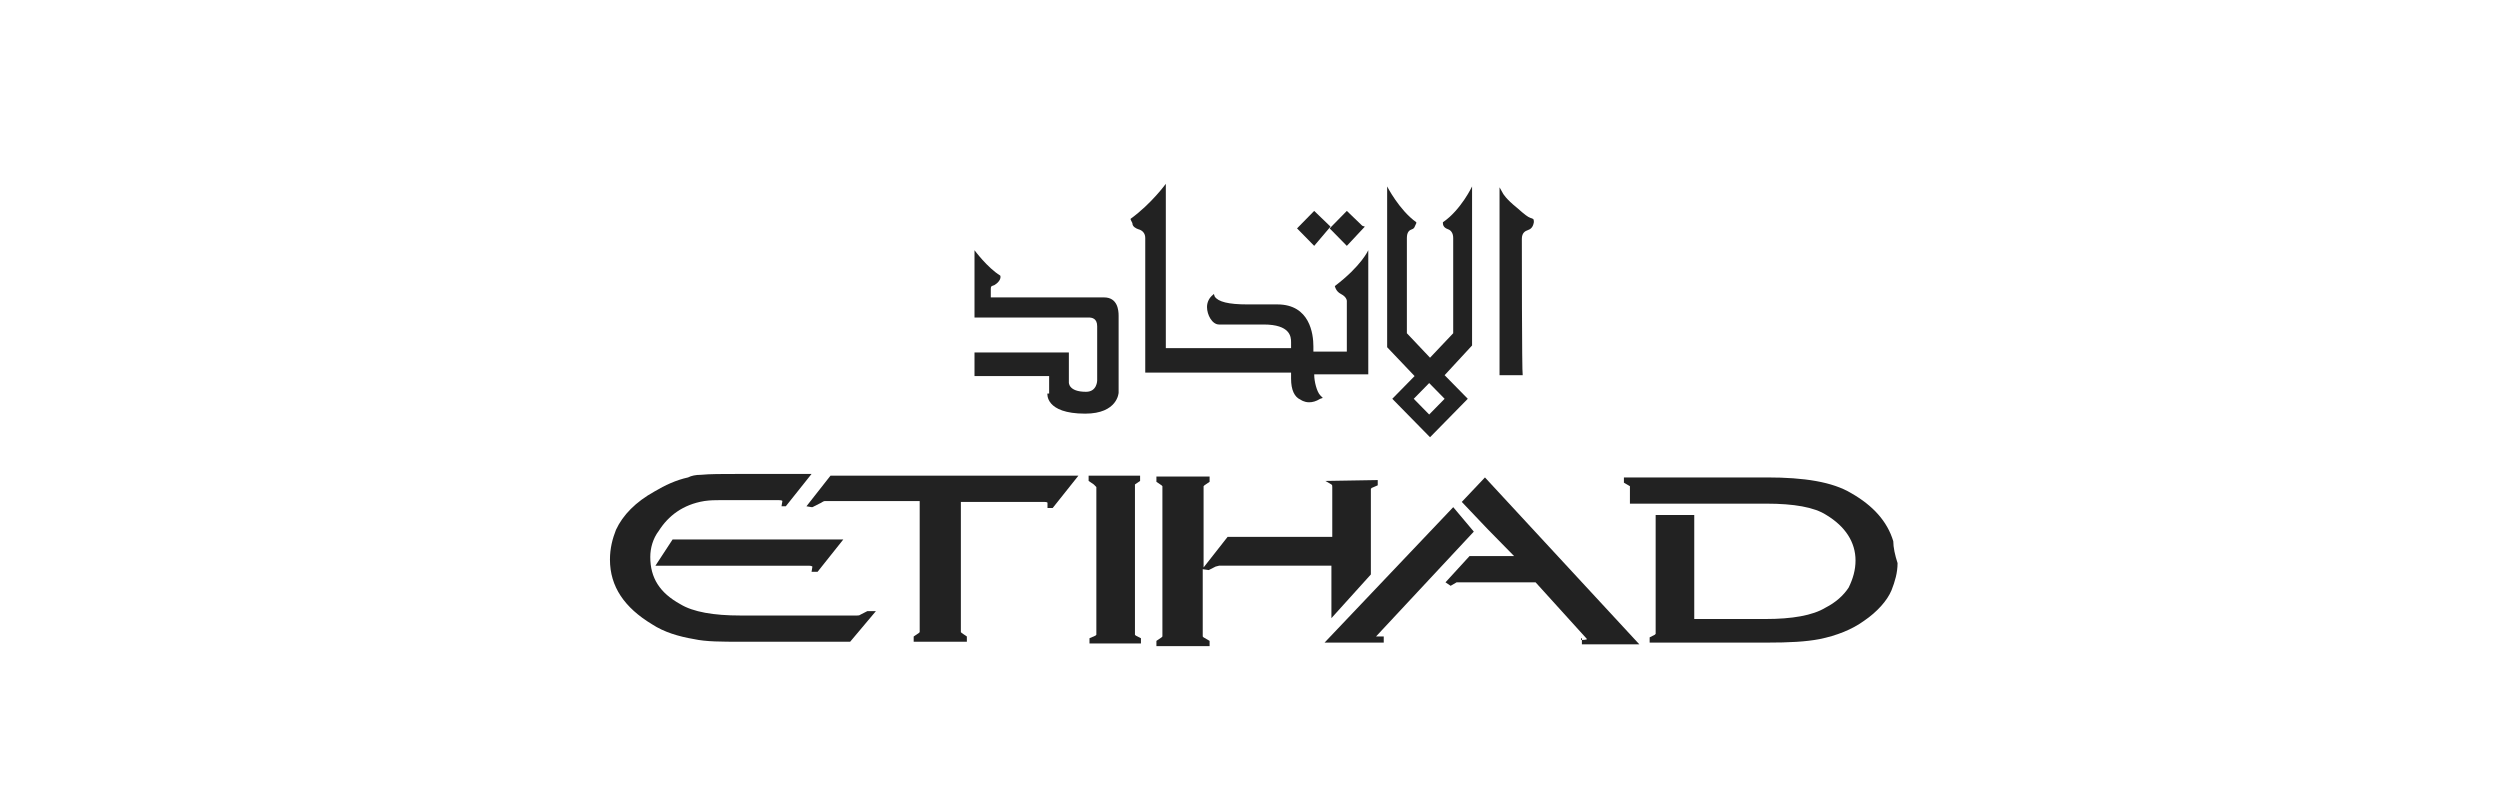 <svg width="161" height="52" viewBox="0 0 161 52" fill="none" xmlns="http://www.w3.org/2000/svg">
<g clip-path="url(#clip0_915_2011)">
<path d="M85.684 14.595L84.634 13.582L83.529 14.708L84.634 15.833L85.684 14.595Z" fill="#222222"/>
<path d="M87.896 14.595L87.73 14.539L86.736 13.582L85.631 14.708L86.736 15.833L87.896 14.595Z" fill="#222222"/>
<path d="M72.925 14.37C72.925 14.595 73.146 14.707 73.312 14.764C73.533 14.82 73.754 14.989 73.754 15.326V23.994H83.145V24.162C83.145 24.219 83.145 24.219 83.145 24.387C83.145 25.119 83.366 25.569 83.753 25.738C83.753 25.738 83.974 25.907 84.305 25.907C84.526 25.907 84.747 25.851 85.023 25.682L85.189 25.626L85.023 25.457C84.802 25.232 84.637 24.556 84.637 24.162V24.106H88.117V16.114C88.117 16.114 87.675 17.127 85.963 18.422C85.963 18.422 86.018 18.759 86.349 18.928C86.791 19.153 86.736 19.435 86.736 19.435V22.643H84.582V22.474V22.305C84.582 21.517 84.361 19.604 82.261 19.604H82.206C81.598 19.604 80.991 19.604 80.493 19.604H80.328C79.112 19.604 78.449 19.435 78.228 19.097L78.173 18.928L78.118 18.985C77.897 19.153 77.731 19.435 77.731 19.772C77.731 20.279 78.063 20.898 78.505 20.898C78.836 20.898 79.278 20.898 79.72 20.898C80.493 20.898 81.377 20.898 81.377 20.898C83.09 20.898 83.145 21.686 83.145 22.024V22.418H75.079V11.837C75.079 11.837 74.14 13.131 72.814 14.088V14.144L72.925 14.37Z" fill="#222222"/>
<path d="M67.454 25.344C67.454 25.344 67.288 26.639 69.884 26.639C71.984 26.639 72.039 25.288 72.039 25.288V20.335C72.039 19.998 71.984 19.153 71.1 19.153H63.807V18.591C63.807 18.422 63.863 18.422 64.028 18.366C64.415 18.14 64.47 17.859 64.415 17.746C63.586 17.24 62.758 16.114 62.758 16.114V20.448H70.05H70.105C70.326 20.448 70.658 20.504 70.658 21.011V24.5C70.658 24.5 70.658 25.232 69.94 25.232C68.779 25.232 68.835 24.613 68.835 24.613V22.699H62.758V24.219H67.564V25.344H67.454Z" fill="#222222"/>
<path d="M98.007 15.383C98.007 14.989 98.228 14.876 98.393 14.82C98.559 14.764 98.725 14.651 98.78 14.313V14.257C98.78 14.088 98.725 14.088 98.559 14.032C98.393 13.976 98.172 13.807 97.731 13.413C96.957 12.794 96.791 12.456 96.791 12.456L96.57 12.062V24.162H98.062C98.007 24.05 98.007 15.551 98.007 15.383Z" fill="#222222"/>
<path d="M93.033 25.682L92.039 26.695L91.045 25.682L92.039 24.669L93.033 25.682ZM89.663 25.682L92.094 28.158L94.525 25.682L93.033 24.162L94.801 22.249V12.006C94.801 12.006 94.083 13.525 92.923 14.313V14.37C92.923 14.595 93.089 14.707 93.254 14.764C93.42 14.82 93.586 14.989 93.586 15.326C93.586 15.664 93.586 21.461 93.586 21.461L92.094 23.037L90.603 21.461C90.603 21.405 90.603 15.552 90.603 15.326C90.603 14.932 90.768 14.82 90.934 14.764C91.1 14.707 91.1 14.595 91.21 14.37V14.313C90.105 13.525 89.332 12.006 89.332 12.006V22.361L91.1 24.219L89.663 25.682Z" fill="#222222"/>
<path d="M85.356 30.972L85.743 31.198C85.798 31.254 85.798 31.254 85.798 31.366V34.574H79.058L77.511 36.544V31.366V31.31L77.566 31.254L77.898 31.029V30.691H74.473V31.029L74.804 31.254L74.859 31.31V40.821V40.99L74.804 41.047L74.473 41.272V41.609H77.898V41.272L77.511 41.047L77.456 40.99V36.657L77.843 36.713L78.284 36.488L78.505 36.431C78.505 36.431 78.561 36.431 78.671 36.431H85.743V39.808L88.284 36.994V31.479L88.339 31.422L88.726 31.254V30.916L85.356 30.972Z" fill="#222222"/>
<path d="M121.927 34.855C121.54 33.561 120.601 32.548 119.22 31.76C118.004 31.029 116.181 30.747 113.806 30.747H104.58V31.085L104.967 31.31V32.435H113.751C115.519 32.435 116.844 32.661 117.618 33.167C118.833 33.899 119.496 34.912 119.496 36.094C119.496 36.713 119.33 37.276 119.054 37.839C118.723 38.345 118.225 38.795 117.563 39.133C116.734 39.639 115.408 39.864 113.695 39.864H109.11V33.167H106.624V40.765V40.821L106.569 40.878L106.237 41.046V41.384H113.751C115.242 41.384 116.292 41.328 117.176 41.159C118.281 40.934 119.275 40.54 120.049 39.977C120.877 39.414 121.54 38.683 121.816 38.007C122.037 37.444 122.203 36.882 122.203 36.263C122.037 35.756 121.927 35.249 121.927 34.855Z" fill="#222222"/>
<path d="M93.588 32.661L85.301 41.384H89.113V40.99H88.947H88.781H88.615L94.913 34.236L93.588 32.661Z" fill="#222222"/>
<path d="M101.874 41.103V41.497H105.575L95.631 30.747L94.139 32.323L95.797 34.068L97.509 35.812H94.637L93.09 37.501L93.421 37.726L93.808 37.501H93.863C93.863 37.501 94.029 37.501 94.084 37.501H98.891L102.205 41.159C102.205 41.159 102.15 41.215 101.874 41.215H101.818V41.103H101.874Z" fill="#222222"/>
<path d="M73.091 31.198L73.422 30.972V30.635H70.107V30.972L70.439 31.198L70.605 31.366V40.709V40.878L70.549 40.934L70.163 41.103V41.441H73.477V41.103L73.146 40.934L73.091 40.878V31.366V31.31V31.198Z" fill="#222222"/>
<path d="M56.407 39.358H56.241H55.855L55.413 39.583C55.357 39.639 55.247 39.639 55.192 39.639H47.678C45.966 39.639 44.64 39.414 43.811 38.908C42.485 38.176 41.878 37.219 41.878 35.869C41.878 35.306 42.044 34.687 42.43 34.18C43.038 33.224 43.977 32.492 45.358 32.267C45.745 32.21 46.076 32.21 46.297 32.21H50.164C50.385 32.21 50.385 32.267 50.385 32.267L50.33 32.604H50.606L52.264 30.522H47.623C46.518 30.522 45.69 30.522 45.137 30.578C44.806 30.578 44.529 30.634 44.309 30.747C43.535 30.916 42.817 31.254 42.154 31.648C40.939 32.323 40.11 33.167 39.668 34.124C39.447 34.687 39.281 35.306 39.281 36.038C39.281 37.782 40.22 39.133 41.988 40.202C42.762 40.709 43.701 40.99 44.695 41.159C45.469 41.328 46.463 41.328 47.734 41.328H54.75L56.407 39.358Z" fill="#222222"/>
<path d="M52.65 36.826L54.308 34.743H43.314L42.209 36.432H52.098C52.264 36.432 52.319 36.488 52.319 36.488L52.264 36.826H52.65Z" fill="#222222"/>
<path d="M53.482 30.635L51.935 32.605L52.267 32.661H52.322L52.764 32.436C52.93 32.379 52.985 32.267 53.151 32.267H59.228V40.653V40.709L59.173 40.765L58.841 40.99V41.328H62.266V40.99L61.935 40.765L61.88 40.709V40.653V32.323H67.238C67.459 32.323 67.459 32.379 67.459 32.379V32.717H67.791L69.448 30.635H53.482Z" fill="#222222"/>
</g>
<defs>
<clipPath id="clip0_915_2011">
<rect width="84" height="31" fill="white" transform="translate(39 11)"/>
</clipPath>
</defs>
</svg>
